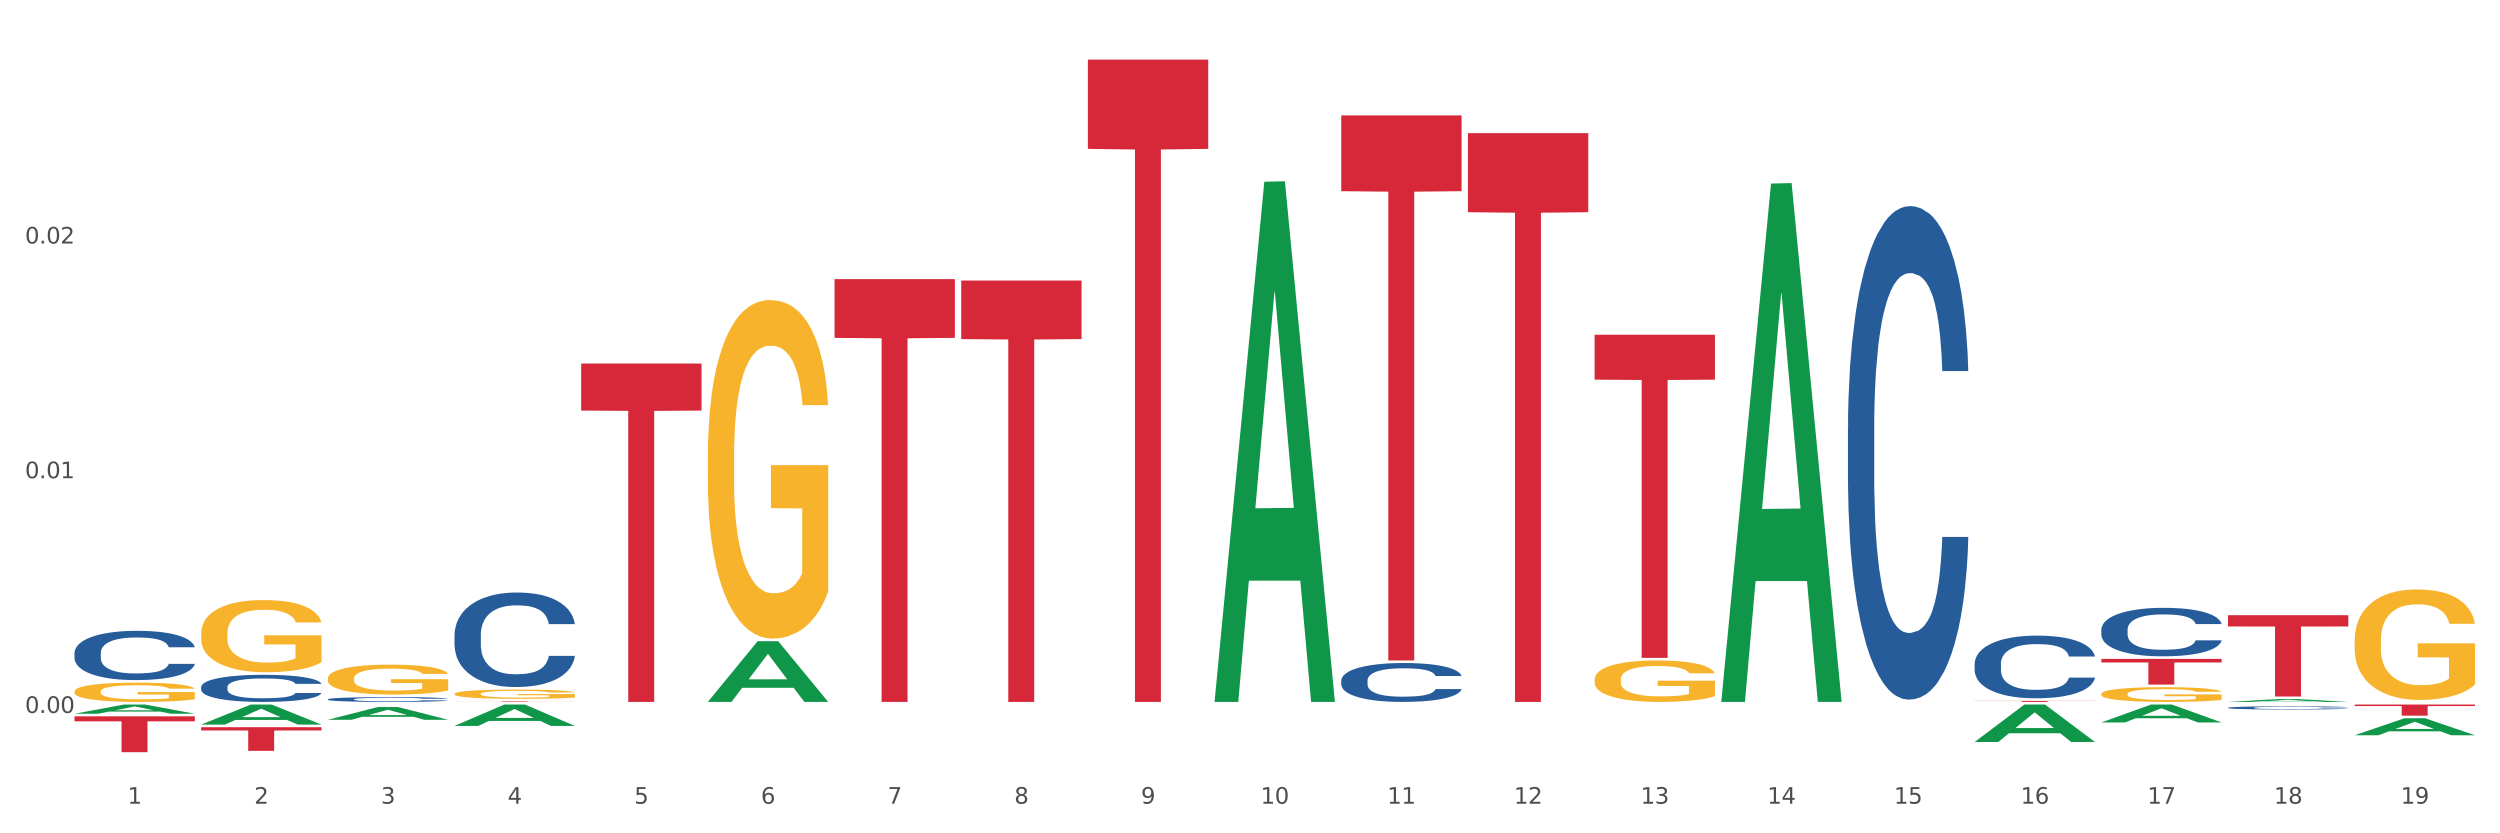 <?xml version="1.0" encoding="utf-8" standalone="no"?>
<!DOCTYPE svg PUBLIC "-//W3C//DTD SVG 1.1//EN"
  "http://www.w3.org/Graphics/SVG/1.1/DTD/svg11.dtd">
<svg xmlns:xlink="http://www.w3.org/1999/xlink" width="1080pt" height="360pt" viewBox="0 0 1080 360" xmlns="http://www.w3.org/2000/svg" version="1.1">
 <rect x="0" y="0" width="1080" height="360" fill="#333333" stroke="none"/>
 <defs>
  <style type="text/css">*{stroke-linejoin: round; stroke-linecap: butt}</style>
 </defs>
 <g id="figure_1">
  <g id="patch_1">
   <path d="M 0 360 
L 1080 360 
L 1080 0 
L 0 0 
z
" style="fill: #ffffff; stroke: #ffffff; stroke-linejoin: miter"/>
  </g>
  <g id="axes_1">
   <g id="matplotlib.axis_1">
    <g id="xtick_1">
     <g id="text_1">
      <!-- 1 -->
      <g style="fill: #4d4d4d" transform="translate(55.115 347.204) scale(0.096 -0.096)">
       <defs>
        <path id="DejaVuSans-31" d="M 794 531 
L 1825 531 
L 1825 4091 
L 703 3866 
L 703 4441 
L 1819 4666 
L 2450 4666 
L 2450 531 
L 3481 531 
L 3481 0 
L 794 0 
L 794 531 
z
" transform="scale(0.016)"/>
       </defs>
       <use xlink:href="#DejaVuSans-31"/>
      </g>
     </g>
    </g>
    <g id="xtick_2">
     <g id="text_2">
      <!-- 2 -->
      <g style="fill: #4d4d4d" transform="translate(109.839 347.204) scale(0.096 -0.096)">
       <defs>
        <path id="DejaVuSans-32" d="M 1228 531 
L 3431 531 
L 3431 0 
L 469 0 
L 469 531 
Q 828 903 1448 1529 
Q 2069 2156 2228 2338 
Q 2531 2678 2651 2914 
Q 2772 3150 2772 3378 
Q 2772 3750 2511 3984 
Q 2250 4219 1831 4219 
Q 1534 4219 1204 4116 
Q 875 4013 500 3803 
L 500 4441 
Q 881 4594 1212 4672 
Q 1544 4750 1819 4750 
Q 2544 4750 2975 4387 
Q 3406 4025 3406 3419 
Q 3406 3131 3298 2873 
Q 3191 2616 2906 2266 
Q 2828 2175 2409 1742 
Q 1991 1309 1228 531 
z
" transform="scale(0.016)"/>
       </defs>
       <use xlink:href="#DejaVuSans-32"/>
      </g>
     </g>
    </g>
    <g id="xtick_3">
     <g id="text_3">
      <!-- 3 -->
      <g style="fill: #4d4d4d" transform="translate(164.564 347.204) scale(0.096 -0.096)">
       <defs>
        <path id="DejaVuSans-33" d="M 2597 2516 
Q 3050 2419 3304 2112 
Q 3559 1806 3559 1356 
Q 3559 666 3084 287 
Q 2609 -91 1734 -91 
Q 1441 -91 1130 -33 
Q 819 25 488 141 
L 488 750 
Q 750 597 1062 519 
Q 1375 441 1716 441 
Q 2309 441 2620 675 
Q 2931 909 2931 1356 
Q 2931 1769 2642 2001 
Q 2353 2234 1838 2234 
L 1294 2234 
L 1294 2753 
L 1863 2753 
Q 2328 2753 2575 2939 
Q 2822 3125 2822 3475 
Q 2822 3834 2567 4026 
Q 2313 4219 1838 4219 
Q 1578 4219 1281 4162 
Q 984 4106 628 3988 
L 628 4550 
Q 988 4650 1302 4700 
Q 1616 4750 1894 4750 
Q 2613 4750 3031 4423 
Q 3450 4097 3450 3541 
Q 3450 3153 3228 2886 
Q 3006 2619 2597 2516 
z
" transform="scale(0.016)"/>
       </defs>
       <use xlink:href="#DejaVuSans-33"/>
      </g>
     </g>
    </g>
    <g id="xtick_4">
     <g id="text_4">
      <!-- 4 -->
      <g style="fill: #4d4d4d" transform="translate(219.288 347.204) scale(0.096 -0.096)">
       <defs>
        <path id="DejaVuSans-34" d="M 2419 4116 
L 825 1625 
L 2419 1625 
L 2419 4116 
z
M 2253 4666 
L 3047 4666 
L 3047 1625 
L 3713 1625 
L 3713 1100 
L 3047 1100 
L 3047 0 
L 2419 0 
L 2419 1100 
L 313 1100 
L 313 1709 
L 2253 4666 
z
" transform="scale(0.016)"/>
       </defs>
       <use xlink:href="#DejaVuSans-34"/>
      </g>
     </g>
    </g>
    <g id="xtick_5">
     <g id="text_5">
      <!-- 5 -->
      <g style="fill: #4d4d4d" transform="translate(274.012 347.204) scale(0.096 -0.096)">
       <defs>
        <path id="DejaVuSans-35" d="M 691 4666 
L 3169 4666 
L 3169 4134 
L 1269 4134 
L 1269 2991 
Q 1406 3038 1543 3061 
Q 1681 3084 1819 3084 
Q 2600 3084 3056 2656 
Q 3513 2228 3513 1497 
Q 3513 744 3044 326 
Q 2575 -91 1722 -91 
Q 1428 -91 1123 -41 
Q 819 9 494 109 
L 494 744 
Q 775 591 1075 516 
Q 1375 441 1709 441 
Q 2250 441 2565 725 
Q 2881 1009 2881 1497 
Q 2881 1984 2565 2268 
Q 2250 2553 1709 2553 
Q 1456 2553 1204 2497 
Q 953 2441 691 2322 
L 691 4666 
z
" transform="scale(0.016)"/>
       </defs>
       <use xlink:href="#DejaVuSans-35"/>
      </g>
     </g>
    </g>
    <g id="xtick_6">
     <g id="text_6">
      <!-- 6 -->
      <g style="fill: #4d4d4d" transform="translate(328.736 347.204) scale(0.096 -0.096)">
       <defs>
        <path id="DejaVuSans-36" d="M 2113 2584 
Q 1688 2584 1439 2293 
Q 1191 2003 1191 1497 
Q 1191 994 1439 701 
Q 1688 409 2113 409 
Q 2538 409 2786 701 
Q 3034 994 3034 1497 
Q 3034 2003 2786 2293 
Q 2538 2584 2113 2584 
z
M 3366 4563 
L 3366 3988 
Q 3128 4100 2886 4159 
Q 2644 4219 2406 4219 
Q 1781 4219 1451 3797 
Q 1122 3375 1075 2522 
Q 1259 2794 1537 2939 
Q 1816 3084 2150 3084 
Q 2853 3084 3261 2657 
Q 3669 2231 3669 1497 
Q 3669 778 3244 343 
Q 2819 -91 2113 -91 
Q 1303 -91 875 529 
Q 447 1150 447 2328 
Q 447 3434 972 4092 
Q 1497 4750 2381 4750 
Q 2619 4750 2861 4703 
Q 3103 4656 3366 4563 
z
" transform="scale(0.016)"/>
       </defs>
       <use xlink:href="#DejaVuSans-36"/>
      </g>
     </g>
    </g>
    <g id="xtick_7">
     <g id="text_7">
      <!-- 7 -->
      <g style="fill: #4d4d4d" transform="translate(383.461 347.204) scale(0.096 -0.096)">
       <defs>
        <path id="DejaVuSans-37" d="M 525 4666 
L 3525 4666 
L 3525 4397 
L 1831 0 
L 1172 0 
L 2766 4134 
L 525 4134 
L 525 4666 
z
" transform="scale(0.016)"/>
       </defs>
       <use xlink:href="#DejaVuSans-37"/>
      </g>
     </g>
    </g>
    <g id="xtick_8">
     <g id="text_8">
      <!-- 8 -->
      <g style="fill: #4d4d4d" transform="translate(438.185 347.204) scale(0.096 -0.096)">
       <defs>
        <path id="DejaVuSans-38" d="M 2034 2216 
Q 1584 2216 1326 1975 
Q 1069 1734 1069 1313 
Q 1069 891 1326 650 
Q 1584 409 2034 409 
Q 2484 409 2743 651 
Q 3003 894 3003 1313 
Q 3003 1734 2745 1975 
Q 2488 2216 2034 2216 
z
M 1403 2484 
Q 997 2584 770 2862 
Q 544 3141 544 3541 
Q 544 4100 942 4425 
Q 1341 4750 2034 4750 
Q 2731 4750 3128 4425 
Q 3525 4100 3525 3541 
Q 3525 3141 3298 2862 
Q 3072 2584 2669 2484 
Q 3125 2378 3379 2068 
Q 3634 1759 3634 1313 
Q 3634 634 3220 271 
Q 2806 -91 2034 -91 
Q 1263 -91 848 271 
Q 434 634 434 1313 
Q 434 1759 690 2068 
Q 947 2378 1403 2484 
z
M 1172 3481 
Q 1172 3119 1398 2916 
Q 1625 2713 2034 2713 
Q 2441 2713 2670 2916 
Q 2900 3119 2900 3481 
Q 2900 3844 2670 4047 
Q 2441 4250 2034 4250 
Q 1625 4250 1398 4047 
Q 1172 3844 1172 3481 
z
" transform="scale(0.016)"/>
       </defs>
       <use xlink:href="#DejaVuSans-38"/>
      </g>
     </g>
    </g>
    <g id="xtick_9">
     <g id="text_9">
      <!-- 9 -->
      <g style="fill: #4d4d4d" transform="translate(492.909 347.204) scale(0.096 -0.096)">
       <defs>
        <path id="DejaVuSans-39" d="M 703 97 
L 703 672 
Q 941 559 1184 500 
Q 1428 441 1663 441 
Q 2288 441 2617 861 
Q 2947 1281 2994 2138 
Q 2813 1869 2534 1725 
Q 2256 1581 1919 1581 
Q 1219 1581 811 2004 
Q 403 2428 403 3163 
Q 403 3881 828 4315 
Q 1253 4750 1959 4750 
Q 2769 4750 3195 4129 
Q 3622 3509 3622 2328 
Q 3622 1225 3098 567 
Q 2575 -91 1691 -91 
Q 1453 -91 1209 -44 
Q 966 3 703 97 
z
M 1959 2075 
Q 2384 2075 2632 2365 
Q 2881 2656 2881 3163 
Q 2881 3666 2632 3958 
Q 2384 4250 1959 4250 
Q 1534 4250 1286 3958 
Q 1038 3666 1038 3163 
Q 1038 2656 1286 2365 
Q 1534 2075 1959 2075 
z
" transform="scale(0.016)"/>
       </defs>
       <use xlink:href="#DejaVuSans-39"/>
      </g>
     </g>
    </g>
    <g id="xtick_10">
     <g id="text_10">
      <!-- 10 -->
      <g style="fill: #4d4d4d" transform="translate(544.58 347.204) scale(0.096 -0.096)">
       <defs>
        <path id="DejaVuSans-30" d="M 2034 4250 
Q 1547 4250 1301 3770 
Q 1056 3291 1056 2328 
Q 1056 1369 1301 889 
Q 1547 409 2034 409 
Q 2525 409 2770 889 
Q 3016 1369 3016 2328 
Q 3016 3291 2770 3770 
Q 2525 4250 2034 4250 
z
M 2034 4750 
Q 2819 4750 3233 4129 
Q 3647 3509 3647 2328 
Q 3647 1150 3233 529 
Q 2819 -91 2034 -91 
Q 1250 -91 836 529 
Q 422 1150 422 2328 
Q 422 3509 836 4129 
Q 1250 4750 2034 4750 
z
" transform="scale(0.016)"/>
       </defs>
       <use xlink:href="#DejaVuSans-31"/>
       <use xlink:href="#DejaVuSans-30" transform="translate(63.623 0)"/>
      </g>
     </g>
    </g>
    <g id="xtick_11">
     <g id="text_11">
      <!-- 11 -->
      <g style="fill: #4d4d4d" transform="translate(599.304 347.204) scale(0.096 -0.096)">
       <use xlink:href="#DejaVuSans-31"/>
       <use xlink:href="#DejaVuSans-31" transform="translate(63.623 0)"/>
      </g>
     </g>
    </g>
    <g id="xtick_12">
     <g id="text_12">
      <!-- 12 -->
      <g style="fill: #4d4d4d" transform="translate(654.028 347.204) scale(0.096 -0.096)">
       <use xlink:href="#DejaVuSans-31"/>
       <use xlink:href="#DejaVuSans-32" transform="translate(63.623 0)"/>
      </g>
     </g>
    </g>
    <g id="xtick_13">
     <g id="text_13">
      <!-- 13 -->
      <g style="fill: #4d4d4d" transform="translate(708.752 347.204) scale(0.096 -0.096)">
       <use xlink:href="#DejaVuSans-31"/>
       <use xlink:href="#DejaVuSans-33" transform="translate(63.623 0)"/>
      </g>
     </g>
    </g>
    <g id="xtick_14">
     <g id="text_14">
      <!-- 14 -->
      <g style="fill: #4d4d4d" transform="translate(763.477 347.204) scale(0.096 -0.096)">
       <use xlink:href="#DejaVuSans-31"/>
       <use xlink:href="#DejaVuSans-34" transform="translate(63.623 0)"/>
      </g>
     </g>
    </g>
    <g id="xtick_15">
     <g id="text_15">
      <!-- 15 -->
      <g style="fill: #4d4d4d" transform="translate(818.201 347.204) scale(0.096 -0.096)">
       <use xlink:href="#DejaVuSans-31"/>
       <use xlink:href="#DejaVuSans-35" transform="translate(63.623 0)"/>
      </g>
     </g>
    </g>
    <g id="xtick_16">
     <g id="text_16">
      <!-- 16 -->
      <g style="fill: #4d4d4d" transform="translate(872.925 347.204) scale(0.096 -0.096)">
       <use xlink:href="#DejaVuSans-31"/>
       <use xlink:href="#DejaVuSans-36" transform="translate(63.623 0)"/>
      </g>
     </g>
    </g>
    <g id="xtick_17">
     <g id="text_17">
      <!-- 17 -->
      <g style="fill: #4d4d4d" transform="translate(927.649 347.204) scale(0.096 -0.096)">
       <use xlink:href="#DejaVuSans-31"/>
       <use xlink:href="#DejaVuSans-37" transform="translate(63.623 0)"/>
      </g>
     </g>
    </g>
    <g id="xtick_18">
     <g id="text_18">
      <!-- 18 -->
      <g style="fill: #4d4d4d" transform="translate(982.374 347.204) scale(0.096 -0.096)">
       <use xlink:href="#DejaVuSans-31"/>
       <use xlink:href="#DejaVuSans-38" transform="translate(63.623 0)"/>
      </g>
     </g>
    </g>
    <g id="xtick_19">
     <g id="text_19">
      <!-- 19 -->
      <g style="fill: #4d4d4d" transform="translate(1037.098 347.204) scale(0.096 -0.096)">
       <use xlink:href="#DejaVuSans-31"/>
       <use xlink:href="#DejaVuSans-39" transform="translate(63.623 0)"/>
      </g>
     </g>
    </g>
    <g id="xtick_20"/>
    <g id="xtick_21"/>
    <g id="xtick_22"/>
    <g id="xtick_23"/>
    <g id="xtick_24"/>
    <g id="xtick_25"/>
    <g id="xtick_26"/>
    <g id="xtick_27"/>
    <g id="xtick_28"/>
    <g id="xtick_29"/>
    <g id="xtick_30"/>
    <g id="xtick_31"/>
    <g id="xtick_32"/>
    <g id="xtick_33"/>
    <g id="xtick_34"/>
    <g id="xtick_35"/>
    <g id="xtick_36"/>
    <g id="xtick_37"/>
   </g>
   <g id="matplotlib.axis_2">
    <g id="ytick_1">
     <g id="text_20">
      <!-- 0.00 -->
      <g style="fill: #4d4d4d" transform="translate(10.8 307.991) scale(0.096 -0.096)">
       <defs>
        <path id="DejaVuSans-2e" d="M 684 794 
L 1344 794 
L 1344 0 
L 684 0 
L 684 794 
z
" transform="scale(0.016)"/>
       </defs>
       <use xlink:href="#DejaVuSans-30"/>
       <use xlink:href="#DejaVuSans-2e" transform="translate(63.623 0)"/>
       <use xlink:href="#DejaVuSans-30" transform="translate(95.41 0)"/>
       <use xlink:href="#DejaVuSans-30" transform="translate(159.033 0)"/>
      </g>
     </g>
    </g>
    <g id="ytick_2">
     <g id="text_21">
      <!-- 0.01 -->
      <g style="fill: #4d4d4d" transform="translate(10.8 206.594) scale(0.096 -0.096)">
       <use xlink:href="#DejaVuSans-30"/>
       <use xlink:href="#DejaVuSans-2e" transform="translate(63.623 0)"/>
       <use xlink:href="#DejaVuSans-30" transform="translate(95.41 0)"/>
       <use xlink:href="#DejaVuSans-31" transform="translate(159.033 0)"/>
      </g>
     </g>
    </g>
    <g id="ytick_3">
     <g id="text_22">
      <!-- 0.02 -->
      <g style="fill: #4d4d4d" transform="translate(10.8 105.196) scale(0.096 -0.096)">
       <use xlink:href="#DejaVuSans-30"/>
       <use xlink:href="#DejaVuSans-2e" transform="translate(63.623 0)"/>
       <use xlink:href="#DejaVuSans-30" transform="translate(95.41 0)"/>
       <use xlink:href="#DejaVuSans-32" transform="translate(159.033 0)"/>
      </g>
     </g>
    </g>
    <g id="ytick_4"/>
    <g id="ytick_5"/>
    <g id="ytick_6"/>
   </g>
   <g id="PolyCollection_1">
    <path d="M 86.899 313.017 
L 86.953 313.008 
L 108.391 304.352 
L 117.288 304.344 
L 138.887 313.033 
L 128.597 313.033 
L 123.934 311.009 
L 101.799 311.009 
L 101.638 311.042 
L 97.136 313.033 
L 86.899 313.033 
L 86.899 313.017 
L 104.586 309.802 
L 121.147 309.794 
L 112.947 306.196 
L 112.84 306.179 
L 112.733 306.204 
L 104.532 309.794 
L 104.586 309.802 
L 86.899 313.017 
z
" clip-path="url(#pae83a95e39)" style="fill: #109648"/>
    <path d="M 141.624 310.943 
L 141.677 310.938 
L 163.116 305.455 
L 172.012 305.45 
L 193.612 310.953 
L 183.321 310.953 
L 178.658 309.672 
L 156.523 309.672 
L 156.362 309.692 
L 151.86 310.953 
L 141.624 310.953 
L 141.624 310.943 
L 159.31 308.907 
L 175.871 308.902 
L 167.671 306.623 
L 167.564 306.612 
L 167.457 306.628 
L 159.257 308.902 
L 159.31 308.907 
L 141.624 310.943 
z
" clip-path="url(#pae83a95e39)" style="fill: #109648"/>
    <path d="M 524.693 302.807 
L 524.747 302.596 
L 546.185 78.509 
L 555.082 78.298 
L 576.682 303.229 
L 566.391 303.229 
L 561.728 250.851 
L 539.593 250.851 
L 539.432 251.696 
L 534.93 303.229 
L 524.693 303.229 
L 524.693 302.807 
L 542.38 219.593 
L 558.941 219.382 
L 550.741 126.241 
L 550.634 125.819 
L 550.527 126.452 
L 542.327 219.382 
L 542.38 219.593 
L 524.693 302.807 
z
" clip-path="url(#pae83a95e39)" style="fill: #109648"/>
    <path d="M 743.591 302.808 
L 743.644 302.598 
L 765.083 79.293 
L 773.979 79.083 
L 795.579 303.229 
L 785.288 303.229 
L 780.625 251.034 
L 758.49 251.034 
L 758.329 251.876 
L 753.827 303.229 
L 743.591 303.229 
L 743.591 302.808 
L 761.277 219.885 
L 777.838 219.674 
L 769.638 126.858 
L 769.531 126.438 
L 769.424 127.069 
L 761.224 219.674 
L 761.277 219.885 
L 743.591 302.808 
z
" clip-path="url(#pae83a95e39)" style="fill: #109648"/>
    <path d="M 853.039 320.519 
L 853.093 320.503 
L 874.531 304.359 
L 883.428 304.344 
L 905.027 320.549 
L 894.737 320.549 
L 890.074 316.775 
L 867.939 316.775 
L 867.778 316.836 
L 863.276 320.549 
L 853.039 320.549 
L 853.039 320.519 
L 870.726 314.523 
L 887.287 314.508 
L 879.087 307.798 
L 878.98 307.767 
L 878.872 307.813 
L 870.672 314.508 
L 870.726 314.523 
L 853.039 320.519 
z
" clip-path="url(#pae83a95e39)" style="fill: #109648"/>
    <path d="M 907.763 312.094 
L 907.817 312.086 
L 929.255 304.351 
L 938.152 304.344 
L 959.751 312.108 
L 949.461 312.108 
L 944.798 310.3 
L 922.663 310.3 
L 922.502 310.329 
L 918 312.108 
L 907.763 312.108 
L 907.763 312.094 
L 925.45 309.221 
L 942.011 309.214 
L 933.811 305.999 
L 933.704 305.984 
L 933.597 306.006 
L 925.396 309.214 
L 925.45 309.221 
L 907.763 312.094 
z
" clip-path="url(#pae83a95e39)" style="fill: #109648"/>
    <path d="M 962.488 303.227 
L 962.541 303.226 
L 983.98 302.006 
L 992.877 302.005 
L 1014.476 303.229 
L 1004.185 303.229 
L 999.522 302.944 
L 977.387 302.944 
L 977.227 302.949 
L 972.724 303.229 
L 962.488 303.229 
L 962.488 303.227 
L 980.174 302.774 
L 996.735 302.773 
L 988.535 302.266 
L 988.428 302.264 
L 988.321 302.267 
L 980.121 302.773 
L 980.174 302.774 
L 962.488 303.227 
z
" clip-path="url(#pae83a95e39)" style="fill: #109648"/>
    <path d="M 1017.212 317.627 
L 1017.266 317.62 
L 1038.704 310.281 
L 1047.601 310.274 
L 1069.2 317.641 
L 1058.91 317.641 
L 1054.247 315.926 
L 1032.112 315.926 
L 1031.951 315.953 
L 1027.449 317.641 
L 1017.212 317.641 
L 1017.212 317.627 
L 1034.899 314.902 
L 1051.46 314.895 
L 1043.26 311.844 
L 1043.152 311.83 
L 1043.045 311.851 
L 1034.845 314.895 
L 1034.899 314.902 
L 1017.212 317.627 
z
" clip-path="url(#pae83a95e39)" style="fill: #109648"/>
    <path d="M 853.039 302.779 
L 905.027 302.779 
L 905.027 302.842 
L 884.577 302.842 
L 884.577 303.229 
L 873.366 303.229 
L 873.366 302.842 
L 853.039 302.842 
L 853.039 302.78 
L 853.039 302.779 
z
" clip-path="url(#pae83a95e39)" style="fill: #d62839"/>
    <path d="M 907.763 284.641 
L 959.751 284.641 
L 959.751 286.186 
L 939.301 286.196 
L 939.301 295.755 
L 928.09 295.755 
L 928.09 286.196 
L 907.763 286.186 
L 907.763 284.652 
L 907.763 284.641 
z
" clip-path="url(#pae83a95e39)" style="fill: #d62839"/>
    <path d="M 415.245 121.189 
L 467.233 121.189 
L 467.233 146.487 
L 446.783 146.658 
L 446.783 303.229 
L 435.572 303.229 
L 435.572 146.658 
L 415.245 146.487 
L 415.245 121.36 
L 415.245 121.189 
z
" clip-path="url(#pae83a95e39)" style="fill: #d62839"/>
    <path d="M 360.521 120.583 
L 412.509 120.583 
L 412.509 145.965 
L 392.058 146.136 
L 392.058 303.229 
L 380.848 303.229 
L 380.848 146.136 
L 360.521 145.965 
L 360.521 120.754 
L 360.521 120.583 
z
" clip-path="url(#pae83a95e39)" style="fill: #d62839"/>
    <path d="M 634.142 57.518 
L 686.13 57.518 
L 686.13 91.663 
L 665.68 91.894 
L 665.68 303.229 
L 654.469 303.229 
L 654.469 91.894 
L 634.142 91.663 
L 634.142 57.748 
L 634.142 57.518 
z
" clip-path="url(#pae83a95e39)" style="fill: #d62839"/>
    <path d="M 688.866 144.618 
L 740.854 144.618 
L 740.854 164.015 
L 720.404 164.146 
L 720.404 284.2 
L 709.193 284.2 
L 709.193 164.146 
L 688.866 164.015 
L 688.866 144.749 
L 688.866 144.618 
z
" clip-path="url(#pae83a95e39)" style="fill: #d62839"/>
    <path d="M 579.418 49.866 
L 631.406 49.866 
L 631.406 82.585 
L 610.956 82.807 
L 610.956 285.311 
L 599.745 285.311 
L 599.745 82.807 
L 579.418 82.585 
L 579.418 50.087 
L 579.418 49.866 
z
" clip-path="url(#pae83a95e39)" style="fill: #d62839"/>
    <path d="M 469.969 25.759 
L 521.957 25.759 
L 521.957 64.319 
L 501.507 64.579 
L 501.507 303.229 
L 490.296 303.229 
L 490.296 64.579 
L 469.969 64.319 
L 469.969 26.02 
L 469.969 25.759 
z
" clip-path="url(#pae83a95e39)" style="fill: #d62839"/>
    <path d="M 86.899 314.147 
L 138.887 314.147 
L 138.887 315.568 
L 118.437 315.577 
L 118.437 324.37 
L 107.226 324.37 
L 107.226 315.577 
L 86.899 315.568 
L 86.899 314.157 
L 86.899 314.147 
z
" clip-path="url(#pae83a95e39)" style="fill: #d62839"/>
    <path d="M 32.175 309.448 
L 84.163 309.448 
L 84.163 311.603 
L 63.713 311.617 
L 63.713 324.95 
L 52.502 324.95 
L 52.502 311.617 
L 32.175 311.603 
L 32.175 309.463 
L 32.175 309.448 
z
" clip-path="url(#pae83a95e39)" style="fill: #d62839"/>
    <path d="M 196.348 299.748 
L 196.409 299.745 
L 196.409 299.614 
L 196.532 299.501 
L 197.146 299.229 
L 198.066 299.004 
L 198.742 298.884 
L 199.417 298.786 
L 200.215 298.688 
L 201.197 298.586 
L 202.977 298.437 
L 204.082 298.361 
L 205.432 298.281 
L 207.887 298.165 
L 209.667 298.099 
L 211.508 298.045 
L 214.516 297.98 
L 216.48 297.951 
L 218.567 297.929 
L 221.084 297.914 
L 222.986 297.911 
L 227.16 297.922 
L 230.72 297.954 
L 232.439 297.98 
L 234.648 298.023 
L 235.815 298.052 
L 237.717 298.11 
L 239.681 298.187 
L 241.032 298.252 
L 243.057 298.376 
L 244.592 298.499 
L 246.003 298.652 
L 246.74 298.757 
L 247.292 298.855 
L 247.783 298.967 
L 248.275 299.145 
L 237.226 299.145 
L 236.797 299.018 
L 236.121 298.898 
L 235.139 298.782 
L 234.28 298.71 
L 232.807 298.619 
L 231.457 298.561 
L 230.045 298.517 
L 228.326 298.481 
L 226.976 298.463 
L 225.073 298.448 
L 221.329 298.452 
L 218.813 298.481 
L 217.094 298.517 
L 215.989 298.55 
L 215.007 298.586 
L 213.902 298.637 
L 212.613 298.713 
L 211.693 298.782 
L 210.772 298.869 
L 210.035 298.957 
L 209.36 299.058 
L 208.808 299.167 
L 208.378 299.28 
L 208.01 299.418 
L 207.703 299.647 
L 207.703 300.144 
L 207.826 300.257 
L 208.133 300.406 
L 208.501 300.518 
L 209.115 300.653 
L 209.667 300.743 
L 210.711 300.874 
L 211.877 300.983 
L 212.797 301.052 
L 213.718 301.11 
L 215.314 301.19 
L 217.094 301.256 
L 218.628 301.296 
L 220.715 301.332 
L 222.127 301.346 
L 223.355 301.354 
L 226.362 301.354 
L 228.51 301.343 
L 230.904 301.317 
L 232.746 301.285 
L 234.28 301.245 
L 235.999 301.179 
L 237.104 301.118 
L 237.104 300.358 
L 223.6 300.355 
L 223.6 299.85 
L 248.336 299.85 
L 248.336 301.332 
L 247.292 301.408 
L 246.126 301.477 
L 244.899 301.539 
L 243.057 301.615 
L 240.848 301.688 
L 238.884 301.739 
L 236.797 301.782 
L 234.341 301.822 
L 231.15 301.858 
L 229.186 301.873 
L 226.73 301.884 
L 223.846 301.887 
L 221.329 301.88 
L 218.874 301.862 
L 216.296 301.829 
L 213.779 301.782 
L 211.877 301.735 
L 209.974 301.677 
L 207.948 301.601 
L 206.353 301.528 
L 205.125 301.463 
L 203.775 301.379 
L 202.302 301.27 
L 201.197 301.172 
L 200.215 301.07 
L 199.171 300.94 
L 198.435 300.827 
L 197.698 300.685 
L 197.269 300.58 
L 196.777 300.417 
L 196.409 300.188 
L 196.348 299.748 
z
" clip-path="url(#pae83a95e39)" style="fill: #f7b32b"/>
    <path d="M 141.624 293.094 
L 141.685 293.082 
L 141.685 292.657 
L 141.808 292.292 
L 142.421 291.408 
L 143.342 290.677 
L 144.017 290.288 
L 144.693 289.969 
L 145.49 289.651 
L 146.472 289.321 
L 148.252 288.838 
L 149.357 288.59 
L 150.708 288.331 
L 153.163 287.954 
L 154.943 287.741 
L 156.784 287.565 
L 159.792 287.352 
L 161.756 287.258 
L 163.843 287.187 
L 166.359 287.14 
L 168.262 287.128 
L 172.436 287.164 
L 175.996 287.27 
L 177.714 287.352 
L 179.924 287.494 
L 181.09 287.588 
L 182.993 287.777 
L 184.957 288.024 
L 186.308 288.236 
L 188.333 288.637 
L 189.867 289.038 
L 191.279 289.533 
L 192.016 289.875 
L 192.568 290.193 
L 193.059 290.559 
L 193.55 291.137 
L 182.502 291.137 
L 182.072 290.724 
L 181.397 290.335 
L 180.415 289.958 
L 179.556 289.722 
L 178.083 289.427 
L 176.732 289.239 
L 175.321 289.097 
L 173.602 288.979 
L 172.252 288.92 
L 170.349 288.873 
L 166.605 288.885 
L 164.088 288.979 
L 162.37 289.097 
L 161.265 289.203 
L 160.283 289.321 
L 159.178 289.486 
L 157.889 289.734 
L 156.968 289.958 
L 156.048 290.241 
L 155.311 290.524 
L 154.636 290.854 
L 154.083 291.207 
L 153.654 291.573 
L 153.286 292.021 
L 152.979 292.763 
L 152.979 294.379 
L 153.101 294.744 
L 153.408 295.227 
L 153.777 295.593 
L 154.39 296.029 
L 154.943 296.324 
L 155.986 296.748 
L 157.152 297.102 
L 158.073 297.326 
L 158.994 297.514 
L 160.59 297.774 
L 162.37 297.986 
L 163.904 298.116 
L 165.991 298.234 
L 167.403 298.281 
L 168.63 298.304 
L 171.638 298.304 
L 173.786 298.269 
L 176.18 298.186 
L 178.021 298.08 
L 179.556 297.951 
L 181.274 297.738 
L 182.379 297.538 
L 182.379 295.074 
L 168.876 295.062 
L 168.876 293.424 
L 193.612 293.424 
L 193.612 298.234 
L 192.568 298.481 
L 191.402 298.705 
L 190.174 298.906 
L 188.333 299.153 
L 186.123 299.389 
L 184.159 299.554 
L 182.072 299.695 
L 179.617 299.825 
L 176.425 299.943 
L 174.461 299.99 
L 172.006 300.026 
L 169.121 300.037 
L 166.605 300.014 
L 164.15 299.955 
L 161.572 299.849 
L 159.055 299.695 
L 157.152 299.542 
L 155.25 299.354 
L 153.224 299.106 
L 151.628 298.87 
L 150.401 298.658 
L 149.05 298.387 
L 147.577 298.033 
L 146.472 297.715 
L 145.49 297.385 
L 144.447 296.96 
L 143.71 296.595 
L 142.974 296.135 
L 142.544 295.793 
L 142.053 295.263 
L 141.685 294.52 
L 141.624 293.094 
z
" clip-path="url(#pae83a95e39)" style="fill: #f7b32b"/>
    <path d="M 962.488 265.756 
L 1014.476 265.756 
L 1014.476 270.639 
L 994.025 270.672 
L 994.025 300.891 
L 982.815 300.891 
L 982.815 270.672 
L 962.488 270.639 
L 962.488 265.789 
L 962.488 265.756 
z
" clip-path="url(#pae83a95e39)" style="fill: #d62839"/>
    <path d="M 1017.212 304.344 
L 1069.2 304.344 
L 1069.2 305.013 
L 1048.75 305.017 
L 1048.75 309.16 
L 1037.539 309.16 
L 1037.539 305.017 
L 1017.212 305.013 
L 1017.212 304.348 
L 1017.212 304.344 
z
" clip-path="url(#pae83a95e39)" style="fill: #d62839"/>
    <path d="M 32.175 298.755 
L 32.236 298.747 
L 32.236 298.474 
L 32.359 298.238 
L 32.973 297.668 
L 33.894 297.197 
L 34.569 296.947 
L 35.244 296.742 
L 36.042 296.536 
L 37.024 296.324 
L 38.804 296.012 
L 39.909 295.853 
L 41.259 295.686 
L 43.714 295.442 
L 45.494 295.306 
L 47.336 295.192 
L 50.343 295.055 
L 52.307 294.994 
L 54.394 294.949 
L 56.911 294.918 
L 58.814 294.911 
L 62.987 294.933 
L 66.547 295.002 
L 68.266 295.055 
L 70.476 295.146 
L 71.642 295.207 
L 73.544 295.329 
L 75.509 295.488 
L 76.859 295.625 
L 78.884 295.883 
L 80.419 296.141 
L 81.831 296.46 
L 82.567 296.681 
L 83.12 296.886 
L 83.611 297.121 
L 84.102 297.494 
L 73.053 297.494 
L 72.624 297.228 
L 71.949 296.977 
L 70.967 296.734 
L 70.107 296.582 
L 68.634 296.392 
L 67.284 296.271 
L 65.872 296.179 
L 64.153 296.103 
L 62.803 296.065 
L 60.9 296.035 
L 57.156 296.043 
L 54.64 296.103 
L 52.921 296.179 
L 51.816 296.248 
L 50.834 296.324 
L 49.729 296.43 
L 48.44 296.59 
L 47.52 296.734 
L 46.599 296.916 
L 45.863 297.099 
L 45.187 297.311 
L 44.635 297.539 
L 44.205 297.775 
L 43.837 298.063 
L 43.53 298.542 
L 43.53 299.583 
L 43.653 299.818 
L 43.96 300.13 
L 44.328 300.365 
L 44.942 300.646 
L 45.494 300.836 
L 46.538 301.11 
L 47.704 301.338 
L 48.625 301.482 
L 49.545 301.604 
L 51.141 301.771 
L 52.921 301.907 
L 54.456 301.991 
L 56.542 302.067 
L 57.954 302.097 
L 59.182 302.113 
L 62.189 302.113 
L 64.338 302.09 
L 66.731 302.037 
L 68.573 301.968 
L 70.107 301.885 
L 71.826 301.748 
L 72.931 301.619 
L 72.931 300.031 
L 59.427 300.023 
L 59.427 298.967 
L 84.163 298.967 
L 84.163 302.067 
L 83.12 302.227 
L 81.953 302.371 
L 80.726 302.5 
L 78.884 302.66 
L 76.675 302.811 
L 74.711 302.918 
L 72.624 303.009 
L 70.169 303.093 
L 66.977 303.169 
L 65.013 303.199 
L 62.558 303.222 
L 59.673 303.229 
L 57.156 303.214 
L 54.701 303.176 
L 52.123 303.108 
L 49.607 303.009 
L 47.704 302.91 
L 45.801 302.789 
L 43.776 302.629 
L 42.18 302.477 
L 40.952 302.34 
L 39.602 302.166 
L 38.129 301.938 
L 37.024 301.733 
L 36.042 301.52 
L 34.998 301.247 
L 34.262 301.011 
L 33.525 300.715 
L 33.096 300.494 
L 32.605 300.153 
L 32.236 299.674 
L 32.175 298.755 
z
" clip-path="url(#pae83a95e39)" style="fill: #f7b32b"/>
    <path d="M 86.899 273.635 
L 86.961 273.606 
L 86.961 272.581 
L 87.083 271.698 
L 87.697 269.563 
L 88.618 267.797 
L 89.293 266.858 
L 89.968 266.089 
L 90.766 265.32 
L 91.748 264.523 
L 93.528 263.355 
L 94.633 262.758 
L 95.983 262.131 
L 98.439 261.22 
L 100.219 260.707 
L 102.06 260.28 
L 105.067 259.768 
L 107.032 259.54 
L 109.118 259.369 
L 111.635 259.255 
L 113.538 259.227 
L 117.712 259.312 
L 121.272 259.568 
L 122.99 259.768 
L 125.2 260.109 
L 126.366 260.337 
L 128.269 260.793 
L 130.233 261.391 
L 131.583 261.903 
L 133.609 262.871 
L 135.143 263.84 
L 136.555 265.035 
L 137.291 265.861 
L 137.844 266.63 
L 138.335 267.513 
L 138.826 268.908 
L 127.778 268.908 
L 127.348 267.911 
L 126.673 266.972 
L 125.691 266.061 
L 124.832 265.491 
L 123.358 264.779 
L 122.008 264.324 
L 120.596 263.982 
L 118.878 263.697 
L 117.527 263.555 
L 115.625 263.441 
L 111.881 263.469 
L 109.364 263.697 
L 107.645 263.982 
L 106.541 264.238 
L 105.559 264.523 
L 104.454 264.922 
L 103.165 265.52 
L 102.244 266.061 
L 101.323 266.744 
L 100.587 267.427 
L 99.912 268.225 
L 99.359 269.079 
L 98.93 269.961 
L 98.561 271.044 
L 98.254 272.837 
L 98.254 276.738 
L 98.377 277.621 
L 98.684 278.789 
L 99.052 279.671 
L 99.666 280.725 
L 100.219 281.437 
L 101.262 282.462 
L 102.428 283.316 
L 103.349 283.857 
L 104.27 284.313 
L 105.865 284.939 
L 107.645 285.451 
L 109.18 285.765 
L 111.267 286.049 
L 112.678 286.163 
L 113.906 286.22 
L 116.914 286.22 
L 119.062 286.135 
L 121.456 285.936 
L 123.297 285.679 
L 124.832 285.366 
L 126.55 284.854 
L 127.655 284.369 
L 127.655 278.418 
L 114.152 278.39 
L 114.152 274.432 
L 138.887 274.432 
L 138.887 286.049 
L 137.844 286.647 
L 136.678 287.188 
L 135.45 287.672 
L 133.609 288.27 
L 131.399 288.84 
L 129.435 289.239 
L 127.348 289.58 
L 124.893 289.893 
L 121.701 290.178 
L 119.737 290.292 
L 117.282 290.378 
L 114.397 290.406 
L 111.881 290.349 
L 109.425 290.207 
L 106.847 289.95 
L 104.331 289.58 
L 102.428 289.21 
L 100.525 288.754 
L 98.5 288.157 
L 96.904 287.587 
L 95.676 287.075 
L 94.326 286.42 
L 92.853 285.565 
L 91.748 284.797 
L 90.766 283.999 
L 89.723 282.974 
L 88.986 282.092 
L 88.25 280.981 
L 87.82 280.155 
L 87.329 278.874 
L 86.961 277.08 
L 86.899 273.635 
z
" clip-path="url(#pae83a95e39)" style="fill: #f7b32b"/>
    <path d="M 305.796 197.203 
L 305.858 197.07 
L 305.858 192.261 
L 305.981 188.121 
L 306.594 178.103 
L 307.515 169.822 
L 308.19 165.415 
L 308.865 161.808 
L 309.663 158.202 
L 310.645 154.462 
L 312.425 148.986 
L 313.53 146.181 
L 314.88 143.243 
L 317.336 138.968 
L 319.116 136.564 
L 320.957 134.561 
L 323.965 132.157 
L 325.929 131.088 
L 328.016 130.287 
L 330.532 129.752 
L 332.435 129.619 
L 336.609 130.02 
L 340.169 131.222 
L 341.887 132.157 
L 344.097 133.759 
L 345.263 134.828 
L 347.166 136.965 
L 349.13 139.77 
L 350.48 142.174 
L 352.506 146.715 
L 354.04 151.257 
L 355.452 156.866 
L 356.189 160.74 
L 356.741 164.346 
L 357.232 168.487 
L 357.723 175.031 
L 346.675 175.031 
L 346.245 170.356 
L 345.57 165.949 
L 344.588 161.675 
L 343.729 159.003 
L 342.256 155.664 
L 340.905 153.527 
L 339.493 151.924 
L 337.775 150.589 
L 336.425 149.921 
L 334.522 149.387 
L 330.778 149.52 
L 328.261 150.589 
L 326.542 151.924 
L 325.438 153.126 
L 324.456 154.462 
L 323.351 156.332 
L 322.062 159.137 
L 321.141 161.675 
L 320.22 164.88 
L 319.484 168.086 
L 318.809 171.826 
L 318.256 175.833 
L 317.827 179.973 
L 317.458 185.049 
L 317.151 193.463 
L 317.151 211.762 
L 317.274 215.902 
L 317.581 221.379 
L 317.949 225.519 
L 318.563 230.461 
L 319.116 233.8 
L 320.159 238.609 
L 321.325 242.616 
L 322.246 245.153 
L 323.167 247.29 
L 324.762 250.229 
L 326.542 252.633 
L 328.077 254.102 
L 330.164 255.438 
L 331.576 255.972 
L 332.803 256.239 
L 335.811 256.239 
L 337.959 255.839 
L 340.353 254.904 
L 342.194 253.701 
L 343.729 252.232 
L 345.447 249.828 
L 346.552 247.557 
L 346.552 219.642 
L 333.049 219.509 
L 333.049 200.943 
L 357.784 200.943 
L 357.784 255.438 
L 356.741 258.243 
L 355.575 260.78 
L 354.347 263.051 
L 352.506 265.856 
L 350.296 268.527 
L 348.332 270.397 
L 346.245 272 
L 343.79 273.469 
L 340.598 274.805 
L 338.634 275.339 
L 336.179 275.74 
L 333.294 275.873 
L 330.778 275.606 
L 328.322 274.938 
L 325.745 273.736 
L 323.228 272 
L 321.325 270.264 
L 319.423 268.127 
L 317.397 265.322 
L 315.801 262.65 
L 314.574 260.246 
L 313.223 257.174 
L 311.75 253.167 
L 310.645 249.561 
L 309.663 245.821 
L 308.62 241.013 
L 307.883 236.872 
L 307.147 231.663 
L 306.717 227.79 
L 306.226 221.779 
L 305.858 213.365 
L 305.796 197.203 
z
" clip-path="url(#pae83a95e39)" style="fill: #f7b32b"/>
    <path d="M 688.866 293.593 
L 688.928 293.576 
L 688.928 292.987 
L 689.05 292.48 
L 689.664 291.253 
L 690.585 290.239 
L 691.26 289.699 
L 691.935 289.257 
L 692.733 288.815 
L 693.715 288.357 
L 695.495 287.686 
L 696.6 287.343 
L 697.95 286.983 
L 700.406 286.459 
L 702.186 286.165 
L 704.027 285.919 
L 707.034 285.625 
L 708.999 285.494 
L 711.086 285.396 
L 713.602 285.33 
L 715.505 285.314 
L 719.679 285.363 
L 723.239 285.51 
L 724.957 285.625 
L 727.167 285.821 
L 728.333 285.952 
L 730.236 286.214 
L 732.2 286.557 
L 733.55 286.852 
L 735.576 287.408 
L 737.11 287.965 
L 738.522 288.652 
L 739.258 289.126 
L 739.811 289.568 
L 740.302 290.075 
L 740.793 290.877 
L 729.745 290.877 
L 729.315 290.304 
L 728.64 289.764 
L 727.658 289.241 
L 726.799 288.913 
L 725.325 288.504 
L 723.975 288.243 
L 722.563 288.046 
L 720.845 287.883 
L 719.494 287.801 
L 717.592 287.735 
L 713.848 287.752 
L 711.331 287.883 
L 709.612 288.046 
L 708.508 288.194 
L 707.526 288.357 
L 706.421 288.586 
L 705.132 288.93 
L 704.211 289.241 
L 703.29 289.633 
L 702.554 290.026 
L 701.879 290.484 
L 701.326 290.975 
L 700.897 291.482 
L 700.528 292.104 
L 700.221 293.135 
L 700.221 295.376 
L 700.344 295.883 
L 700.651 296.554 
L 701.019 297.061 
L 701.633 297.667 
L 702.186 298.076 
L 703.229 298.665 
L 704.395 299.155 
L 705.316 299.466 
L 706.237 299.728 
L 707.832 300.088 
L 709.612 300.383 
L 711.147 300.562 
L 713.234 300.726 
L 714.645 300.792 
L 715.873 300.824 
L 718.881 300.824 
L 721.029 300.775 
L 723.423 300.661 
L 725.264 300.513 
L 726.799 300.333 
L 728.517 300.039 
L 729.622 299.761 
L 729.622 296.341 
L 716.119 296.325 
L 716.119 294.051 
L 740.854 294.051 
L 740.854 300.726 
L 739.811 301.07 
L 738.645 301.381 
L 737.417 301.659 
L 735.576 302.002 
L 733.366 302.329 
L 731.402 302.559 
L 729.315 302.755 
L 726.86 302.935 
L 723.668 303.098 
L 721.704 303.164 
L 719.249 303.213 
L 716.364 303.229 
L 713.848 303.197 
L 711.392 303.115 
L 708.814 302.968 
L 706.298 302.755 
L 704.395 302.542 
L 702.492 302.28 
L 700.467 301.937 
L 698.871 301.61 
L 697.643 301.315 
L 696.293 300.939 
L 694.82 300.448 
L 693.715 300.006 
L 692.733 299.548 
L 691.69 298.959 
L 690.953 298.452 
L 690.217 297.814 
L 689.787 297.339 
L 689.296 296.603 
L 688.928 295.572 
L 688.866 293.593 
z
" clip-path="url(#pae83a95e39)" style="fill: #f7b32b"/>
    <path d="M 251.072 157.054 
L 303.06 157.054 
L 303.06 177.368 
L 282.61 177.505 
L 282.61 303.229 
L 271.399 303.229 
L 271.399 177.505 
L 251.072 177.368 
L 251.072 157.191 
L 251.072 157.054 
z
" clip-path="url(#pae83a95e39)" style="fill: #d62839"/>
    <path d="M 196.348 303.002 
L 248.336 303.002 
L 248.336 303.033 
L 227.886 303.034 
L 227.886 303.229 
L 216.675 303.229 
L 216.675 303.034 
L 196.348 303.033 
L 196.348 303.002 
L 196.348 303.002 
z
" clip-path="url(#pae83a95e39)" style="fill: #d62839"/>
    <path d="M 798.315 184.833 
L 798.376 184.638 
L 798.376 179.187 
L 798.561 171.788 
L 799.237 158.159 
L 800.097 147.84 
L 801.572 135.768 
L 802.371 130.706 
L 803.415 125.06 
L 805.566 115.909 
L 808.024 108.121 
L 809.745 103.837 
L 811.035 101.111 
L 813.924 96.244 
L 815.583 94.102 
L 817.303 92.35 
L 818.778 91.182 
L 821.236 89.819 
L 823.203 89.235 
L 825.476 89.04 
L 827.381 89.235 
L 829.901 90.013 
L 833.588 92.35 
L 835.001 93.713 
L 836.906 96.049 
L 838.873 99.164 
L 840.471 102.28 
L 842.314 106.758 
L 844.219 112.599 
L 846.063 119.998 
L 847.353 126.812 
L 848.398 134.016 
L 849.32 142.778 
L 849.996 152.318 
L 850.303 160.301 
L 839.057 160.301 
L 838.75 153.097 
L 838.135 145.309 
L 837.521 140.052 
L 836.845 135.768 
L 835.8 130.901 
L 834.879 127.786 
L 833.342 124.086 
L 831.929 121.75 
L 830.761 120.387 
L 829.348 119.219 
L 826.337 118.05 
L 824.186 118.05 
L 822.834 118.44 
L 821.175 119.413 
L 819.761 120.776 
L 818.102 123.113 
L 816.812 125.644 
L 815.521 128.954 
L 814.784 131.29 
L 813.678 135.574 
L 812.94 139.078 
L 811.957 145.114 
L 811.404 149.397 
L 810.421 160.495 
L 809.991 168.673 
L 809.806 174.319 
L 809.683 180.55 
L 809.683 210.923 
L 810.052 224.552 
L 810.359 230.393 
L 810.851 237.013 
L 811.773 245.58 
L 813.125 253.952 
L 814.538 259.988 
L 815.706 263.687 
L 816.812 266.413 
L 817.918 268.555 
L 819.27 270.502 
L 820.376 271.67 
L 822.035 272.838 
L 824.002 273.423 
L 825.538 273.423 
L 828.672 272.449 
L 830.085 271.475 
L 831.437 270.113 
L 832.912 267.971 
L 834.08 265.634 
L 834.756 263.882 
L 835.862 260.183 
L 836.722 256.289 
L 837.46 251.811 
L 837.951 247.917 
L 838.504 242.076 
L 838.934 235.456 
L 839.057 231.951 
L 850.303 231.951 
L 850.057 238.96 
L 849.627 245.775 
L 848.767 254.926 
L 848.091 260.183 
L 847.046 266.608 
L 845.94 272.06 
L 844.404 278.095 
L 842.99 282.573 
L 841.515 286.468 
L 839.918 289.972 
L 837.029 294.84 
L 835.985 296.203 
L 833.772 298.539 
L 832.052 299.902 
L 829.532 301.265 
L 826.951 302.044 
L 824.247 302.238 
L 821.851 301.849 
L 819.208 300.681 
L 817.549 299.513 
L 815.706 297.76 
L 813.555 295.034 
L 811.527 291.724 
L 809.622 287.83 
L 807.84 283.352 
L 806.181 278.29 
L 804.03 269.918 
L 802.432 261.74 
L 801.265 254.147 
L 800.466 247.722 
L 799.667 239.544 
L 799.237 233.898 
L 798.561 220.269 
L 798.315 207.613 
L 798.315 184.833 
z
" clip-path="url(#pae83a95e39)" style="fill: #255c99"/>
    <path d="M 962.488 305.742 
L 962.549 305.741 
L 962.549 305.705 
L 962.733 305.657 
L 963.409 305.568 
L 964.27 305.501 
L 965.745 305.423 
L 966.543 305.39 
L 967.588 305.353 
L 969.739 305.293 
L 972.197 305.243 
L 973.918 305.215 
L 975.208 305.197 
L 978.096 305.166 
L 979.756 305.152 
L 981.476 305.14 
L 982.951 305.133 
L 985.409 305.124 
L 987.376 305.12 
L 989.649 305.119 
L 991.554 305.12 
L 994.074 305.125 
L 997.761 305.14 
L 999.174 305.149 
L 1001.079 305.164 
L 1003.046 305.185 
L 1004.643 305.205 
L 1006.487 305.234 
L 1008.392 305.272 
L 1010.236 305.32 
L 1011.526 305.364 
L 1012.571 305.411 
L 1013.492 305.468 
L 1014.168 305.53 
L 1014.476 305.582 
L 1003.23 305.582 
L 1002.923 305.535 
L 1002.308 305.485 
L 1001.694 305.45 
L 1001.018 305.423 
L 999.973 305.391 
L 999.051 305.371 
L 997.515 305.347 
L 996.102 305.331 
L 994.934 305.323 
L 993.521 305.315 
L 990.51 305.307 
L 988.359 305.307 
L 987.007 305.31 
L 985.348 305.316 
L 983.934 305.325 
L 982.275 305.34 
L 980.985 305.357 
L 979.694 305.378 
L 978.957 305.393 
L 977.851 305.421 
L 977.113 305.444 
L 976.13 305.483 
L 975.577 305.511 
L 974.594 305.583 
L 974.163 305.637 
L 973.979 305.673 
L 973.856 305.714 
L 973.856 305.912 
L 974.225 306 
L 974.532 306.038 
L 975.024 306.081 
L 975.946 306.137 
L 977.298 306.191 
L 978.711 306.231 
L 979.878 306.255 
L 980.985 306.273 
L 982.091 306.286 
L 983.443 306.299 
L 984.549 306.307 
L 986.208 306.314 
L 988.174 306.318 
L 989.711 306.318 
L 992.845 306.312 
L 994.258 306.305 
L 995.61 306.297 
L 997.085 306.283 
L 998.253 306.267 
L 998.928 306.256 
L 1000.035 306.232 
L 1000.895 306.207 
L 1001.632 306.178 
L 1002.124 306.152 
L 1002.677 306.114 
L 1003.107 306.071 
L 1003.23 306.048 
L 1014.476 306.048 
L 1014.23 306.094 
L 1013.8 306.138 
L 1012.939 306.198 
L 1012.263 306.232 
L 1011.219 306.274 
L 1010.113 306.309 
L 1008.576 306.349 
L 1007.163 306.378 
L 1005.688 306.403 
L 1004.09 306.426 
L 1001.202 306.457 
L 1000.158 306.466 
L 997.945 306.482 
L 996.225 306.49 
L 993.705 306.499 
L 991.124 306.504 
L 988.42 306.506 
L 986.024 306.503 
L 983.381 306.495 
L 981.722 306.488 
L 979.878 306.476 
L 977.728 306.459 
L 975.7 306.437 
L 973.795 306.412 
L 972.013 306.383 
L 970.353 306.35 
L 968.203 306.295 
L 966.605 306.242 
L 965.437 306.193 
L 964.638 306.151 
L 963.84 306.098 
L 963.409 306.061 
L 962.733 305.972 
L 962.488 305.89 
L 962.488 305.742 
z
" clip-path="url(#pae83a95e39)" style="fill: #255c99"/>
    <path d="M 907.763 271.995 
L 907.825 271.976 
L 907.825 271.441 
L 908.009 270.714 
L 908.685 269.375 
L 909.545 268.362 
L 911.02 267.176 
L 911.819 266.679 
L 912.864 266.124 
L 915.015 265.226 
L 917.473 264.461 
L 919.193 264.04 
L 920.484 263.772 
L 923.372 263.294 
L 925.031 263.084 
L 926.752 262.912 
L 928.227 262.797 
L 930.685 262.663 
L 932.651 262.606 
L 934.925 262.587 
L 936.83 262.606 
L 939.35 262.682 
L 943.037 262.912 
L 944.45 263.045 
L 946.355 263.275 
L 948.321 263.581 
L 949.919 263.887 
L 951.763 264.327 
L 953.668 264.9 
L 955.511 265.627 
L 956.802 266.296 
L 957.846 267.004 
L 958.768 267.865 
L 959.444 268.802 
L 959.751 269.586 
L 948.506 269.586 
L 948.199 268.878 
L 947.584 268.113 
L 946.97 267.597 
L 946.294 267.176 
L 945.249 266.698 
L 944.327 266.392 
L 942.791 266.029 
L 941.377 265.799 
L 940.21 265.665 
L 938.796 265.551 
L 935.785 265.436 
L 933.635 265.436 
L 932.283 265.474 
L 930.623 265.57 
L 929.21 265.704 
L 927.551 265.933 
L 926.26 266.182 
L 924.97 266.507 
L 924.232 266.736 
L 923.126 267.157 
L 922.389 267.501 
L 921.406 268.094 
L 920.853 268.515 
L 919.869 269.605 
L 919.439 270.408 
L 919.255 270.963 
L 919.132 271.575 
L 919.132 274.558 
L 919.501 275.897 
L 919.808 276.47 
L 920.3 277.121 
L 921.221 277.962 
L 922.573 278.784 
L 923.987 279.377 
L 925.154 279.74 
L 926.26 280.008 
L 927.366 280.219 
L 928.718 280.41 
L 929.825 280.525 
L 931.484 280.639 
L 933.45 280.697 
L 934.986 280.697 
L 938.12 280.601 
L 939.534 280.505 
L 940.886 280.372 
L 942.361 280.161 
L 943.528 279.932 
L 944.204 279.76 
L 945.31 279.396 
L 946.171 279.014 
L 946.908 278.574 
L 947.4 278.191 
L 947.953 277.618 
L 948.383 276.968 
L 948.506 276.623 
L 959.751 276.623 
L 959.506 277.312 
L 959.075 277.981 
L 958.215 278.88 
L 957.539 279.396 
L 956.495 280.027 
L 955.388 280.563 
L 953.852 281.156 
L 952.439 281.595 
L 950.964 281.978 
L 949.366 282.322 
L 946.478 282.8 
L 945.433 282.934 
L 943.221 283.164 
L 941.5 283.297 
L 938.981 283.431 
L 936.4 283.508 
L 933.696 283.527 
L 931.299 283.489 
L 928.657 283.374 
L 926.998 283.259 
L 925.154 283.087 
L 923.003 282.819 
L 920.975 282.494 
L 919.07 282.112 
L 917.288 281.672 
L 915.629 281.175 
L 913.478 280.352 
L 911.881 279.549 
L 910.713 278.803 
L 909.914 278.172 
L 909.115 277.369 
L 908.685 276.815 
L 908.009 275.476 
L 907.763 274.233 
L 907.763 271.995 
z
" clip-path="url(#pae83a95e39)" style="fill: #255c99"/>
    <path d="M 853.039 286.752 
L 853.101 286.728 
L 853.101 286.035 
L 853.285 285.095 
L 853.961 283.364 
L 854.821 282.053 
L 856.296 280.52 
L 857.095 279.877 
L 858.14 279.16 
L 860.29 277.998 
L 862.748 277.008 
L 864.469 276.464 
L 865.76 276.118 
L 868.648 275.5 
L 870.307 275.228 
L 872.028 275.005 
L 873.503 274.857 
L 875.961 274.684 
L 877.927 274.61 
L 880.201 274.585 
L 882.106 274.61 
L 884.625 274.708 
L 888.312 275.005 
L 889.726 275.178 
L 891.631 275.475 
L 893.597 275.871 
L 895.195 276.266 
L 897.038 276.835 
L 898.943 277.577 
L 900.787 278.517 
L 902.077 279.383 
L 903.122 280.298 
L 904.044 281.41 
L 904.72 282.622 
L 905.027 283.636 
L 893.782 283.636 
L 893.474 282.721 
L 892.86 281.732 
L 892.245 281.064 
L 891.569 280.52 
L 890.525 279.902 
L 889.603 279.506 
L 888.067 279.036 
L 886.653 278.74 
L 885.486 278.566 
L 884.072 278.418 
L 881.061 278.27 
L 878.91 278.27 
L 877.558 278.319 
L 875.899 278.443 
L 874.486 278.616 
L 872.827 278.913 
L 871.536 279.234 
L 870.246 279.655 
L 869.508 279.951 
L 868.402 280.495 
L 867.665 280.941 
L 866.681 281.707 
L 866.128 282.251 
L 865.145 283.661 
L 864.715 284.7 
L 864.531 285.417 
L 864.408 286.208 
L 864.408 290.066 
L 864.776 291.797 
L 865.084 292.539 
L 865.575 293.38 
L 866.497 294.468 
L 867.849 295.532 
L 869.262 296.298 
L 870.43 296.768 
L 871.536 297.115 
L 872.642 297.387 
L 873.994 297.634 
L 875.1 297.782 
L 876.759 297.931 
L 878.726 298.005 
L 880.262 298.005 
L 883.396 297.881 
L 884.81 297.758 
L 886.162 297.584 
L 887.636 297.312 
L 888.804 297.016 
L 889.48 296.793 
L 890.586 296.323 
L 891.446 295.829 
L 892.184 295.26 
L 892.675 294.765 
L 893.228 294.023 
L 893.659 293.182 
L 893.782 292.737 
L 905.027 292.737 
L 904.781 293.628 
L 904.351 294.493 
L 903.491 295.655 
L 902.815 296.323 
L 901.77 297.139 
L 900.664 297.832 
L 899.128 298.598 
L 897.714 299.167 
L 896.24 299.662 
L 894.642 300.107 
L 891.754 300.725 
L 890.709 300.898 
L 888.497 301.195 
L 886.776 301.368 
L 884.257 301.541 
L 881.676 301.64 
L 878.972 301.665 
L 876.575 301.616 
L 873.933 301.467 
L 872.273 301.319 
L 870.43 301.096 
L 868.279 300.75 
L 866.251 300.33 
L 864.346 299.835 
L 862.564 299.266 
L 860.905 298.623 
L 858.754 297.56 
L 857.156 296.521 
L 855.989 295.557 
L 855.19 294.74 
L 854.391 293.702 
L 853.961 292.985 
L 853.285 291.253 
L 853.039 289.646 
L 853.039 286.752 
z
" clip-path="url(#pae83a95e39)" style="fill: #255c99"/>
    <path d="M 32.175 308.327 
L 32.229 308.323 
L 53.667 304.347 
L 62.564 304.344 
L 84.163 308.334 
L 73.873 308.334 
L 69.21 307.405 
L 47.075 307.405 
L 46.914 307.42 
L 42.412 308.334 
L 32.175 308.334 
L 32.175 308.327 
L 49.862 306.85 
L 66.423 306.847 
L 58.223 305.194 
L 58.115 305.187 
L 58.008 305.198 
L 49.808 306.847 
L 49.862 306.85 
L 32.175 308.327 
z
" clip-path="url(#pae83a95e39)" style="fill: #109648"/>
    <path d="M 32.175 282.077 
L 32.236 282.057 
L 32.236 281.513 
L 32.421 280.774 
L 33.097 279.414 
L 33.957 278.384 
L 35.432 277.179 
L 36.231 276.673 
L 37.275 276.11 
L 39.426 275.196 
L 41.884 274.419 
L 43.605 273.991 
L 44.895 273.719 
L 47.784 273.233 
L 49.443 273.019 
L 51.164 272.844 
L 52.638 272.728 
L 55.096 272.592 
L 57.063 272.534 
L 59.337 272.514 
L 61.242 272.534 
L 63.761 272.611 
L 67.448 272.844 
L 68.862 272.981 
L 70.767 273.214 
L 72.733 273.525 
L 74.331 273.836 
L 76.174 274.283 
L 78.079 274.866 
L 79.923 275.604 
L 81.213 276.285 
L 82.258 277.004 
L 83.18 277.878 
L 83.856 278.831 
L 84.163 279.628 
L 72.917 279.628 
L 72.61 278.908 
L 71.996 278.131 
L 71.381 277.606 
L 70.705 277.179 
L 69.66 276.693 
L 68.739 276.382 
L 67.202 276.013 
L 65.789 275.779 
L 64.621 275.643 
L 63.208 275.527 
L 60.197 275.41 
L 58.046 275.41 
L 56.694 275.449 
L 55.035 275.546 
L 53.622 275.682 
L 51.962 275.915 
L 50.672 276.168 
L 49.381 276.498 
L 48.644 276.732 
L 47.538 277.159 
L 46.8 277.509 
L 45.817 278.112 
L 45.264 278.539 
L 44.281 279.647 
L 43.851 280.463 
L 43.666 281.027 
L 43.544 281.649 
L 43.544 284.681 
L 43.912 286.041 
L 44.22 286.625 
L 44.711 287.285 
L 45.633 288.141 
L 46.985 288.976 
L 48.398 289.579 
L 49.566 289.948 
L 50.672 290.22 
L 51.778 290.434 
L 53.13 290.628 
L 54.236 290.745 
L 55.895 290.862 
L 57.862 290.92 
L 59.398 290.92 
L 62.532 290.823 
L 63.945 290.725 
L 65.297 290.589 
L 66.772 290.376 
L 67.94 290.142 
L 68.616 289.967 
L 69.722 289.598 
L 70.582 289.209 
L 71.32 288.762 
L 71.811 288.374 
L 72.364 287.791 
L 72.795 287.13 
L 72.917 286.78 
L 84.163 286.78 
L 83.917 287.48 
L 83.487 288.16 
L 82.627 289.073 
L 81.951 289.598 
L 80.906 290.24 
L 79.8 290.784 
L 78.264 291.386 
L 76.85 291.833 
L 75.375 292.222 
L 73.778 292.572 
L 70.89 293.058 
L 69.845 293.194 
L 67.633 293.427 
L 65.912 293.563 
L 63.392 293.699 
L 60.811 293.777 
L 58.108 293.796 
L 55.711 293.757 
L 53.069 293.641 
L 51.409 293.524 
L 49.566 293.349 
L 47.415 293.077 
L 45.387 292.747 
L 43.482 292.358 
L 41.7 291.911 
L 40.041 291.406 
L 37.89 290.57 
L 36.292 289.754 
L 35.125 288.996 
L 34.326 288.354 
L 33.527 287.538 
L 33.097 286.974 
L 32.421 285.614 
L 32.175 284.351 
L 32.175 282.077 
z
" clip-path="url(#pae83a95e39)" style="fill: #255c99"/>
    <path d="M 305.796 303.18 
L 305.85 303.155 
L 327.288 277.012 
L 336.185 276.988 
L 357.784 303.229 
L 347.494 303.229 
L 342.831 297.119 
L 320.696 297.119 
L 320.535 297.217 
L 316.033 303.229 
L 305.796 303.229 
L 305.796 303.18 
L 323.483 293.472 
L 340.044 293.447 
L 331.844 282.581 
L 331.737 282.532 
L 331.63 282.606 
L 323.429 293.447 
L 323.483 293.472 
L 305.796 303.18 
z
" clip-path="url(#pae83a95e39)" style="fill: #109648"/>
    <path d="M 86.899 296.781 
L 86.961 296.771 
L 86.961 296.471 
L 87.145 296.065 
L 87.821 295.316 
L 88.681 294.75 
L 90.156 294.087 
L 90.955 293.809 
L 92 293.499 
L 94.151 292.996 
L 96.609 292.568 
L 98.329 292.333 
L 99.62 292.183 
L 102.508 291.916 
L 104.167 291.798 
L 105.888 291.702 
L 107.363 291.638 
L 109.821 291.563 
L 111.787 291.531 
L 114.061 291.52 
L 115.966 291.531 
L 118.485 291.574 
L 122.172 291.702 
L 123.586 291.777 
L 125.491 291.905 
L 127.457 292.076 
L 129.055 292.247 
L 130.899 292.493 
L 132.804 292.814 
L 134.647 293.221 
L 135.938 293.595 
L 136.982 293.99 
L 137.904 294.472 
L 138.58 294.996 
L 138.887 295.434 
L 127.642 295.434 
L 127.334 295.038 
L 126.72 294.611 
L 126.105 294.322 
L 125.429 294.087 
L 124.385 293.819 
L 123.463 293.648 
L 121.927 293.445 
L 120.513 293.317 
L 119.346 293.242 
L 117.932 293.178 
L 114.921 293.114 
L 112.77 293.114 
L 111.418 293.135 
L 109.759 293.188 
L 108.346 293.263 
L 106.687 293.392 
L 105.396 293.531 
L 104.106 293.712 
L 103.368 293.841 
L 102.262 294.076 
L 101.525 294.268 
L 100.542 294.6 
L 99.988 294.835 
L 99.005 295.445 
L 98.575 295.894 
L 98.391 296.204 
L 98.268 296.546 
L 98.268 298.214 
L 98.637 298.963 
L 98.944 299.284 
L 99.435 299.647 
L 100.357 300.118 
L 101.709 300.577 
L 103.122 300.909 
L 104.29 301.112 
L 105.396 301.262 
L 106.502 301.379 
L 107.854 301.486 
L 108.96 301.55 
L 110.62 301.615 
L 112.586 301.647 
L 114.122 301.647 
L 117.256 301.593 
L 118.67 301.54 
L 120.022 301.465 
L 121.497 301.347 
L 122.664 301.219 
L 123.34 301.123 
L 124.446 300.92 
L 125.307 300.706 
L 126.044 300.46 
L 126.536 300.246 
L 127.089 299.925 
L 127.519 299.562 
L 127.642 299.369 
L 138.887 299.369 
L 138.642 299.754 
L 138.211 300.128 
L 137.351 300.631 
L 136.675 300.92 
L 135.63 301.272 
L 134.524 301.572 
L 132.988 301.903 
L 131.575 302.149 
L 130.1 302.363 
L 128.502 302.556 
L 125.614 302.823 
L 124.569 302.898 
L 122.357 303.026 
L 120.636 303.101 
L 118.117 303.176 
L 115.536 303.219 
L 112.832 303.229 
L 110.435 303.208 
L 107.793 303.144 
L 106.134 303.08 
L 104.29 302.983 
L 102.139 302.834 
L 100.111 302.652 
L 98.206 302.438 
L 96.424 302.192 
L 94.765 301.914 
L 92.614 301.454 
L 91.017 301.005 
L 89.849 300.588 
L 89.05 300.235 
L 88.251 299.786 
L 87.821 299.476 
L 87.145 298.728 
L 86.899 298.032 
L 86.899 296.781 
z
" clip-path="url(#pae83a95e39)" style="fill: #255c99"/>
    <path d="M 579.418 293.976 
L 579.479 293.96 
L 579.479 293.531 
L 579.664 292.948 
L 580.34 291.873 
L 581.2 291.06 
L 582.675 290.109 
L 583.474 289.71 
L 584.518 289.265 
L 586.669 288.543 
L 589.127 287.93 
L 590.848 287.592 
L 592.138 287.377 
L 595.026 286.993 
L 596.686 286.825 
L 598.406 286.687 
L 599.881 286.594 
L 602.339 286.487 
L 604.306 286.441 
L 606.579 286.426 
L 608.484 286.441 
L 611.004 286.502 
L 614.691 286.687 
L 616.104 286.794 
L 618.009 286.978 
L 619.976 287.224 
L 621.574 287.469 
L 623.417 287.822 
L 625.322 288.282 
L 627.166 288.866 
L 628.456 289.403 
L 629.501 289.971 
L 630.423 290.661 
L 631.099 291.413 
L 631.406 292.042 
L 620.16 292.042 
L 619.853 291.474 
L 619.238 290.861 
L 618.624 290.446 
L 617.948 290.109 
L 616.903 289.725 
L 615.981 289.479 
L 614.445 289.188 
L 613.032 289.004 
L 611.864 288.896 
L 610.451 288.804 
L 607.44 288.712 
L 605.289 288.712 
L 603.937 288.743 
L 602.278 288.82 
L 600.864 288.927 
L 599.205 289.111 
L 597.915 289.311 
L 596.624 289.572 
L 595.887 289.756 
L 594.781 290.093 
L 594.043 290.37 
L 593.06 290.845 
L 592.507 291.183 
L 591.524 292.058 
L 591.094 292.702 
L 590.909 293.147 
L 590.786 293.638 
L 590.786 296.032 
L 591.155 297.106 
L 591.462 297.567 
L 591.954 298.088 
L 592.876 298.764 
L 594.228 299.424 
L 595.641 299.899 
L 596.809 300.191 
L 597.915 300.406 
L 599.021 300.574 
L 600.373 300.728 
L 601.479 300.82 
L 603.138 300.912 
L 605.105 300.958 
L 606.641 300.958 
L 609.775 300.881 
L 611.188 300.805 
L 612.54 300.697 
L 614.015 300.528 
L 615.183 300.344 
L 615.859 300.206 
L 616.965 299.915 
L 617.825 299.608 
L 618.562 299.255 
L 619.054 298.948 
L 619.607 298.487 
L 620.037 297.966 
L 620.16 297.689 
L 631.406 297.689 
L 631.16 298.242 
L 630.73 298.779 
L 629.87 299.5 
L 629.194 299.915 
L 628.149 300.421 
L 627.043 300.851 
L 625.506 301.326 
L 624.093 301.679 
L 622.618 301.986 
L 621.02 302.263 
L 618.132 302.646 
L 617.088 302.754 
L 614.875 302.938 
L 613.155 303.045 
L 610.635 303.153 
L 608.054 303.214 
L 605.35 303.229 
L 602.954 303.199 
L 600.311 303.107 
L 598.652 303.014 
L 596.809 302.876 
L 594.658 302.662 
L 592.63 302.401 
L 590.725 302.094 
L 588.943 301.741 
L 587.284 301.342 
L 585.133 300.682 
L 583.535 300.037 
L 582.367 299.439 
L 581.569 298.932 
L 580.77 298.288 
L 580.34 297.843 
L 579.664 296.769 
L 579.418 295.771 
L 579.418 293.976 
z
" clip-path="url(#pae83a95e39)" style="fill: #255c99"/>
    <path d="M 907.763 299.808 
L 907.825 299.802 
L 907.825 299.593 
L 907.948 299.413 
L 908.561 298.978 
L 909.482 298.618 
L 910.157 298.426 
L 910.832 298.269 
L 911.63 298.112 
L 912.612 297.95 
L 914.392 297.711 
L 915.497 297.589 
L 916.847 297.462 
L 919.303 297.276 
L 921.083 297.171 
L 922.924 297.084 
L 925.932 296.98 
L 927.896 296.933 
L 929.983 296.898 
L 932.499 296.875 
L 934.402 296.869 
L 938.576 296.887 
L 942.136 296.939 
L 943.854 296.98 
L 946.064 297.049 
L 947.23 297.096 
L 949.133 297.189 
L 951.097 297.311 
L 952.447 297.415 
L 954.473 297.613 
L 956.007 297.81 
L 957.419 298.054 
L 958.156 298.223 
L 958.708 298.379 
L 959.199 298.559 
L 959.69 298.844 
L 948.642 298.844 
L 948.212 298.641 
L 947.537 298.449 
L 946.555 298.263 
L 945.696 298.147 
L 944.223 298.002 
L 942.872 297.909 
L 941.46 297.839 
L 939.742 297.781 
L 938.392 297.752 
L 936.489 297.729 
L 932.745 297.735 
L 930.228 297.781 
L 928.51 297.839 
L 927.405 297.891 
L 926.423 297.95 
L 925.318 298.031 
L 924.029 298.153 
L 923.108 298.263 
L 922.187 298.403 
L 921.451 298.542 
L 920.776 298.705 
L 920.223 298.879 
L 919.794 299.059 
L 919.425 299.28 
L 919.119 299.646 
L 919.119 300.441 
L 919.241 300.621 
L 919.548 300.86 
L 919.916 301.04 
L 920.53 301.254 
L 921.083 301.4 
L 922.126 301.609 
L 923.292 301.783 
L 924.213 301.893 
L 925.134 301.986 
L 926.73 302.114 
L 928.51 302.219 
L 930.044 302.283 
L 932.131 302.341 
L 933.543 302.364 
L 934.77 302.375 
L 937.778 302.375 
L 939.926 302.358 
L 942.32 302.317 
L 944.161 302.265 
L 945.696 302.201 
L 947.414 302.097 
L 948.519 301.998 
L 948.519 300.784 
L 935.016 300.778 
L 935.016 299.971 
L 959.751 299.971 
L 959.751 302.341 
L 958.708 302.463 
L 957.542 302.573 
L 956.314 302.672 
L 954.473 302.794 
L 952.263 302.91 
L 950.299 302.991 
L 948.212 303.061 
L 945.757 303.125 
L 942.565 303.183 
L 940.601 303.206 
L 938.146 303.224 
L 935.261 303.229 
L 932.745 303.218 
L 930.29 303.189 
L 927.712 303.136 
L 925.195 303.061 
L 923.292 302.985 
L 921.39 302.892 
L 919.364 302.77 
L 917.768 302.654 
L 916.541 302.55 
L 915.19 302.416 
L 913.717 302.242 
L 912.612 302.085 
L 911.63 301.922 
L 910.587 301.713 
L 909.85 301.533 
L 909.114 301.307 
L 908.684 301.138 
L 908.193 300.877 
L 907.825 300.511 
L 907.763 299.808 
z
" clip-path="url(#pae83a95e39)" style="fill: #f7b32b"/>
    <path d="M 196.348 313.585 
L 196.401 313.576 
L 217.84 304.352 
L 226.737 304.344 
L 248.336 313.602 
L 238.045 313.602 
L 233.383 311.446 
L 211.247 311.446 
L 211.087 311.481 
L 206.585 313.602 
L 196.348 313.602 
L 196.348 313.585 
L 214.034 310.16 
L 230.596 310.151 
L 222.395 306.317 
L 222.288 306.3 
L 222.181 306.326 
L 213.981 310.151 
L 214.034 310.16 
L 196.348 313.585 
z
" clip-path="url(#pae83a95e39)" style="fill: #109648"/>
    <path d="M 1017.212 276.703 
L 1017.273 276.659 
L 1017.273 275.09 
L 1017.396 273.739 
L 1018.01 270.47 
L 1018.931 267.768 
L 1019.606 266.329 
L 1020.281 265.153 
L 1021.079 263.976 
L 1022.061 262.755 
L 1023.841 260.968 
L 1024.946 260.053 
L 1026.296 259.094 
L 1028.751 257.699 
L 1030.531 256.915 
L 1032.373 256.261 
L 1035.38 255.476 
L 1037.344 255.128 
L 1039.431 254.866 
L 1041.948 254.692 
L 1043.85 254.648 
L 1048.024 254.779 
L 1051.584 255.171 
L 1053.303 255.476 
L 1055.512 255.999 
L 1056.679 256.348 
L 1058.581 257.045 
L 1060.546 257.961 
L 1061.896 258.745 
L 1063.921 260.227 
L 1065.456 261.709 
L 1066.868 263.54 
L 1067.604 264.804 
L 1068.157 265.981 
L 1068.648 267.332 
L 1069.139 269.468 
L 1058.09 269.468 
L 1057.661 267.942 
L 1056.986 266.504 
L 1056.004 265.109 
L 1055.144 264.237 
L 1053.671 263.148 
L 1052.321 262.45 
L 1050.909 261.927 
L 1049.19 261.491 
L 1047.84 261.273 
L 1045.937 261.099 
L 1042.193 261.143 
L 1039.677 261.491 
L 1037.958 261.927 
L 1036.853 262.319 
L 1035.871 262.755 
L 1034.766 263.366 
L 1033.477 264.281 
L 1032.557 265.109 
L 1031.636 266.155 
L 1030.899 267.201 
L 1030.224 268.422 
L 1029.672 269.729 
L 1029.242 271.08 
L 1028.874 272.737 
L 1028.567 275.483 
L 1028.567 281.454 
L 1028.69 282.805 
L 1028.997 284.592 
L 1029.365 285.943 
L 1029.979 287.556 
L 1030.531 288.646 
L 1031.575 290.215 
L 1032.741 291.523 
L 1033.662 292.351 
L 1034.582 293.048 
L 1036.178 294.007 
L 1037.958 294.792 
L 1039.493 295.271 
L 1041.579 295.707 
L 1042.991 295.881 
L 1044.219 295.968 
L 1047.226 295.968 
L 1049.375 295.838 
L 1051.768 295.532 
L 1053.61 295.14 
L 1055.144 294.661 
L 1056.863 293.876 
L 1057.968 293.135 
L 1057.968 284.026 
L 1044.464 283.982 
L 1044.464 277.923 
L 1069.2 277.923 
L 1069.2 295.707 
L 1068.157 296.622 
L 1066.99 297.45 
L 1065.763 298.191 
L 1063.921 299.107 
L 1061.712 299.978 
L 1059.748 300.589 
L 1057.661 301.112 
L 1055.206 301.591 
L 1052.014 302.027 
L 1050.05 302.201 
L 1047.595 302.332 
L 1044.71 302.376 
L 1042.193 302.288 
L 1039.738 302.07 
L 1037.16 301.678 
L 1034.644 301.112 
L 1032.741 300.545 
L 1030.838 299.848 
L 1028.813 298.932 
L 1027.217 298.061 
L 1025.989 297.276 
L 1024.639 296.273 
L 1023.166 294.966 
L 1022.061 293.789 
L 1021.079 292.569 
L 1020.035 290.999 
L 1019.299 289.648 
L 1018.562 287.948 
L 1018.133 286.684 
L 1017.642 284.723 
L 1017.273 281.977 
L 1017.212 276.703 
z
" clip-path="url(#pae83a95e39)" style="fill: #f7b32b"/>
    <path d="M 196.348 274.313 
L 196.409 274.275 
L 196.409 273.231 
L 196.594 271.814 
L 197.27 269.204 
L 198.13 267.228 
L 199.605 264.916 
L 200.404 263.947 
L 201.448 262.866 
L 203.599 261.113 
L 206.057 259.622 
L 207.778 258.802 
L 209.068 258.279 
L 211.957 257.347 
L 213.616 256.937 
L 215.336 256.602 
L 216.811 256.378 
L 219.269 256.117 
L 221.236 256.005 
L 223.509 255.968 
L 225.414 256.005 
L 227.934 256.154 
L 231.621 256.602 
L 233.034 256.863 
L 234.939 257.31 
L 236.906 257.907 
L 238.504 258.503 
L 240.347 259.361 
L 242.252 260.479 
L 244.096 261.896 
L 245.386 263.201 
L 246.431 264.581 
L 247.353 266.259 
L 248.029 268.086 
L 248.336 269.615 
L 237.09 269.615 
L 236.783 268.235 
L 236.168 266.743 
L 235.554 265.737 
L 234.878 264.916 
L 233.833 263.984 
L 232.912 263.388 
L 231.375 262.679 
L 229.962 262.232 
L 228.794 261.971 
L 227.381 261.747 
L 224.37 261.523 
L 222.219 261.523 
L 220.867 261.598 
L 219.208 261.784 
L 217.794 262.045 
L 216.135 262.493 
L 214.845 262.978 
L 213.554 263.611 
L 212.817 264.059 
L 211.711 264.879 
L 210.973 265.55 
L 209.99 266.706 
L 209.437 267.527 
L 208.454 269.652 
L 208.024 271.218 
L 207.839 272.299 
L 207.716 273.492 
L 207.716 279.309 
L 208.085 281.919 
L 208.392 283.038 
L 208.884 284.305 
L 209.806 285.946 
L 211.158 287.549 
L 212.571 288.705 
L 213.739 289.414 
L 214.845 289.936 
L 215.951 290.346 
L 217.303 290.719 
L 218.409 290.942 
L 220.068 291.166 
L 222.035 291.278 
L 223.571 291.278 
L 226.705 291.091 
L 228.118 290.905 
L 229.47 290.644 
L 230.945 290.234 
L 232.113 289.786 
L 232.789 289.451 
L 233.895 288.742 
L 234.755 287.997 
L 235.492 287.139 
L 235.984 286.393 
L 236.537 285.275 
L 236.967 284.007 
L 237.09 283.336 
L 248.336 283.336 
L 248.09 284.678 
L 247.66 285.983 
L 246.8 287.736 
L 246.124 288.742 
L 245.079 289.973 
L 243.973 291.017 
L 242.437 292.173 
L 241.023 293.03 
L 239.548 293.776 
L 237.951 294.447 
L 235.062 295.379 
L 234.018 295.64 
L 231.805 296.088 
L 230.085 296.349 
L 227.565 296.61 
L 224.984 296.759 
L 222.28 296.796 
L 219.884 296.722 
L 217.241 296.498 
L 215.582 296.274 
L 213.739 295.939 
L 211.588 295.417 
L 209.56 294.783 
L 207.655 294.037 
L 205.873 293.18 
L 204.214 292.21 
L 202.063 290.607 
L 200.465 289.041 
L 199.298 287.587 
L 198.499 286.356 
L 197.7 284.79 
L 197.27 283.709 
L 196.594 281.099 
L 196.348 278.675 
L 196.348 274.313 
z
" clip-path="url(#pae83a95e39)" style="fill: #255c99"/>
    <path d="M 141.624 302.085 
L 141.685 302.083 
L 141.685 302.03 
L 141.869 301.958 
L 142.545 301.825 
L 143.406 301.725 
L 144.88 301.607 
L 145.679 301.558 
L 146.724 301.503 
L 148.875 301.413 
L 151.333 301.338 
L 153.054 301.296 
L 154.344 301.269 
L 157.232 301.222 
L 158.891 301.201 
L 160.612 301.184 
L 162.087 301.173 
L 164.545 301.159 
L 166.511 301.154 
L 168.785 301.152 
L 170.69 301.154 
L 173.21 301.161 
L 176.897 301.184 
L 178.31 301.197 
L 180.215 301.22 
L 182.182 301.25 
L 183.779 301.281 
L 185.623 301.324 
L 187.528 301.381 
L 189.371 301.453 
L 190.662 301.52 
L 191.707 301.59 
L 192.628 301.675 
L 193.304 301.768 
L 193.612 301.846 
L 182.366 301.846 
L 182.059 301.776 
L 181.444 301.7 
L 180.83 301.649 
L 180.154 301.607 
L 179.109 301.56 
L 178.187 301.529 
L 176.651 301.493 
L 175.238 301.47 
L 174.07 301.457 
L 172.657 301.446 
L 169.645 301.434 
L 167.495 301.434 
L 166.143 301.438 
L 164.484 301.448 
L 163.07 301.461 
L 161.411 301.484 
L 160.12 301.508 
L 158.83 301.541 
L 158.093 301.563 
L 156.986 301.605 
L 156.249 301.639 
L 155.266 301.698 
L 154.713 301.74 
L 153.73 301.848 
L 153.299 301.928 
L 153.115 301.983 
L 152.992 302.043 
L 152.992 302.339 
L 153.361 302.472 
L 153.668 302.529 
L 154.16 302.594 
L 155.081 302.677 
L 156.433 302.759 
L 157.847 302.818 
L 159.014 302.854 
L 160.12 302.88 
L 161.227 302.901 
L 162.579 302.92 
L 163.685 302.931 
L 165.344 302.943 
L 167.31 302.949 
L 168.847 302.949 
L 171.981 302.939 
L 173.394 302.93 
L 174.746 302.916 
L 176.221 302.895 
L 177.388 302.873 
L 178.064 302.856 
L 179.17 302.819 
L 180.031 302.782 
L 180.768 302.738 
L 181.26 302.7 
L 181.813 302.643 
L 182.243 302.579 
L 182.366 302.544 
L 193.612 302.544 
L 193.366 302.613 
L 192.936 302.679 
L 192.075 302.768 
L 191.399 302.819 
L 190.355 302.882 
L 189.249 302.935 
L 187.712 302.994 
L 186.299 303.038 
L 184.824 303.076 
L 183.226 303.11 
L 180.338 303.157 
L 179.293 303.17 
L 177.081 303.193 
L 175.36 303.207 
L 172.841 303.22 
L 170.26 303.227 
L 167.556 303.229 
L 165.16 303.226 
L 162.517 303.214 
L 160.858 303.203 
L 159.014 303.186 
L 156.864 303.159 
L 154.836 303.127 
L 152.931 303.089 
L 151.149 303.045 
L 149.489 302.996 
L 147.339 302.914 
L 145.741 302.835 
L 144.573 302.761 
L 143.774 302.698 
L 142.975 302.618 
L 142.545 302.563 
L 141.869 302.431 
L 141.624 302.307 
L 141.624 302.085 
z
" clip-path="url(#pae83a95e39)" style="fill: #255c99"/>
   </g>
  </g>
 </g>
 <defs>
  <clipPath id="pae83a95e39">
   <rect x="32.175" y="10.8" width="1037.025" height="329.109"/>
  </clipPath>
 </defs>
</svg>
